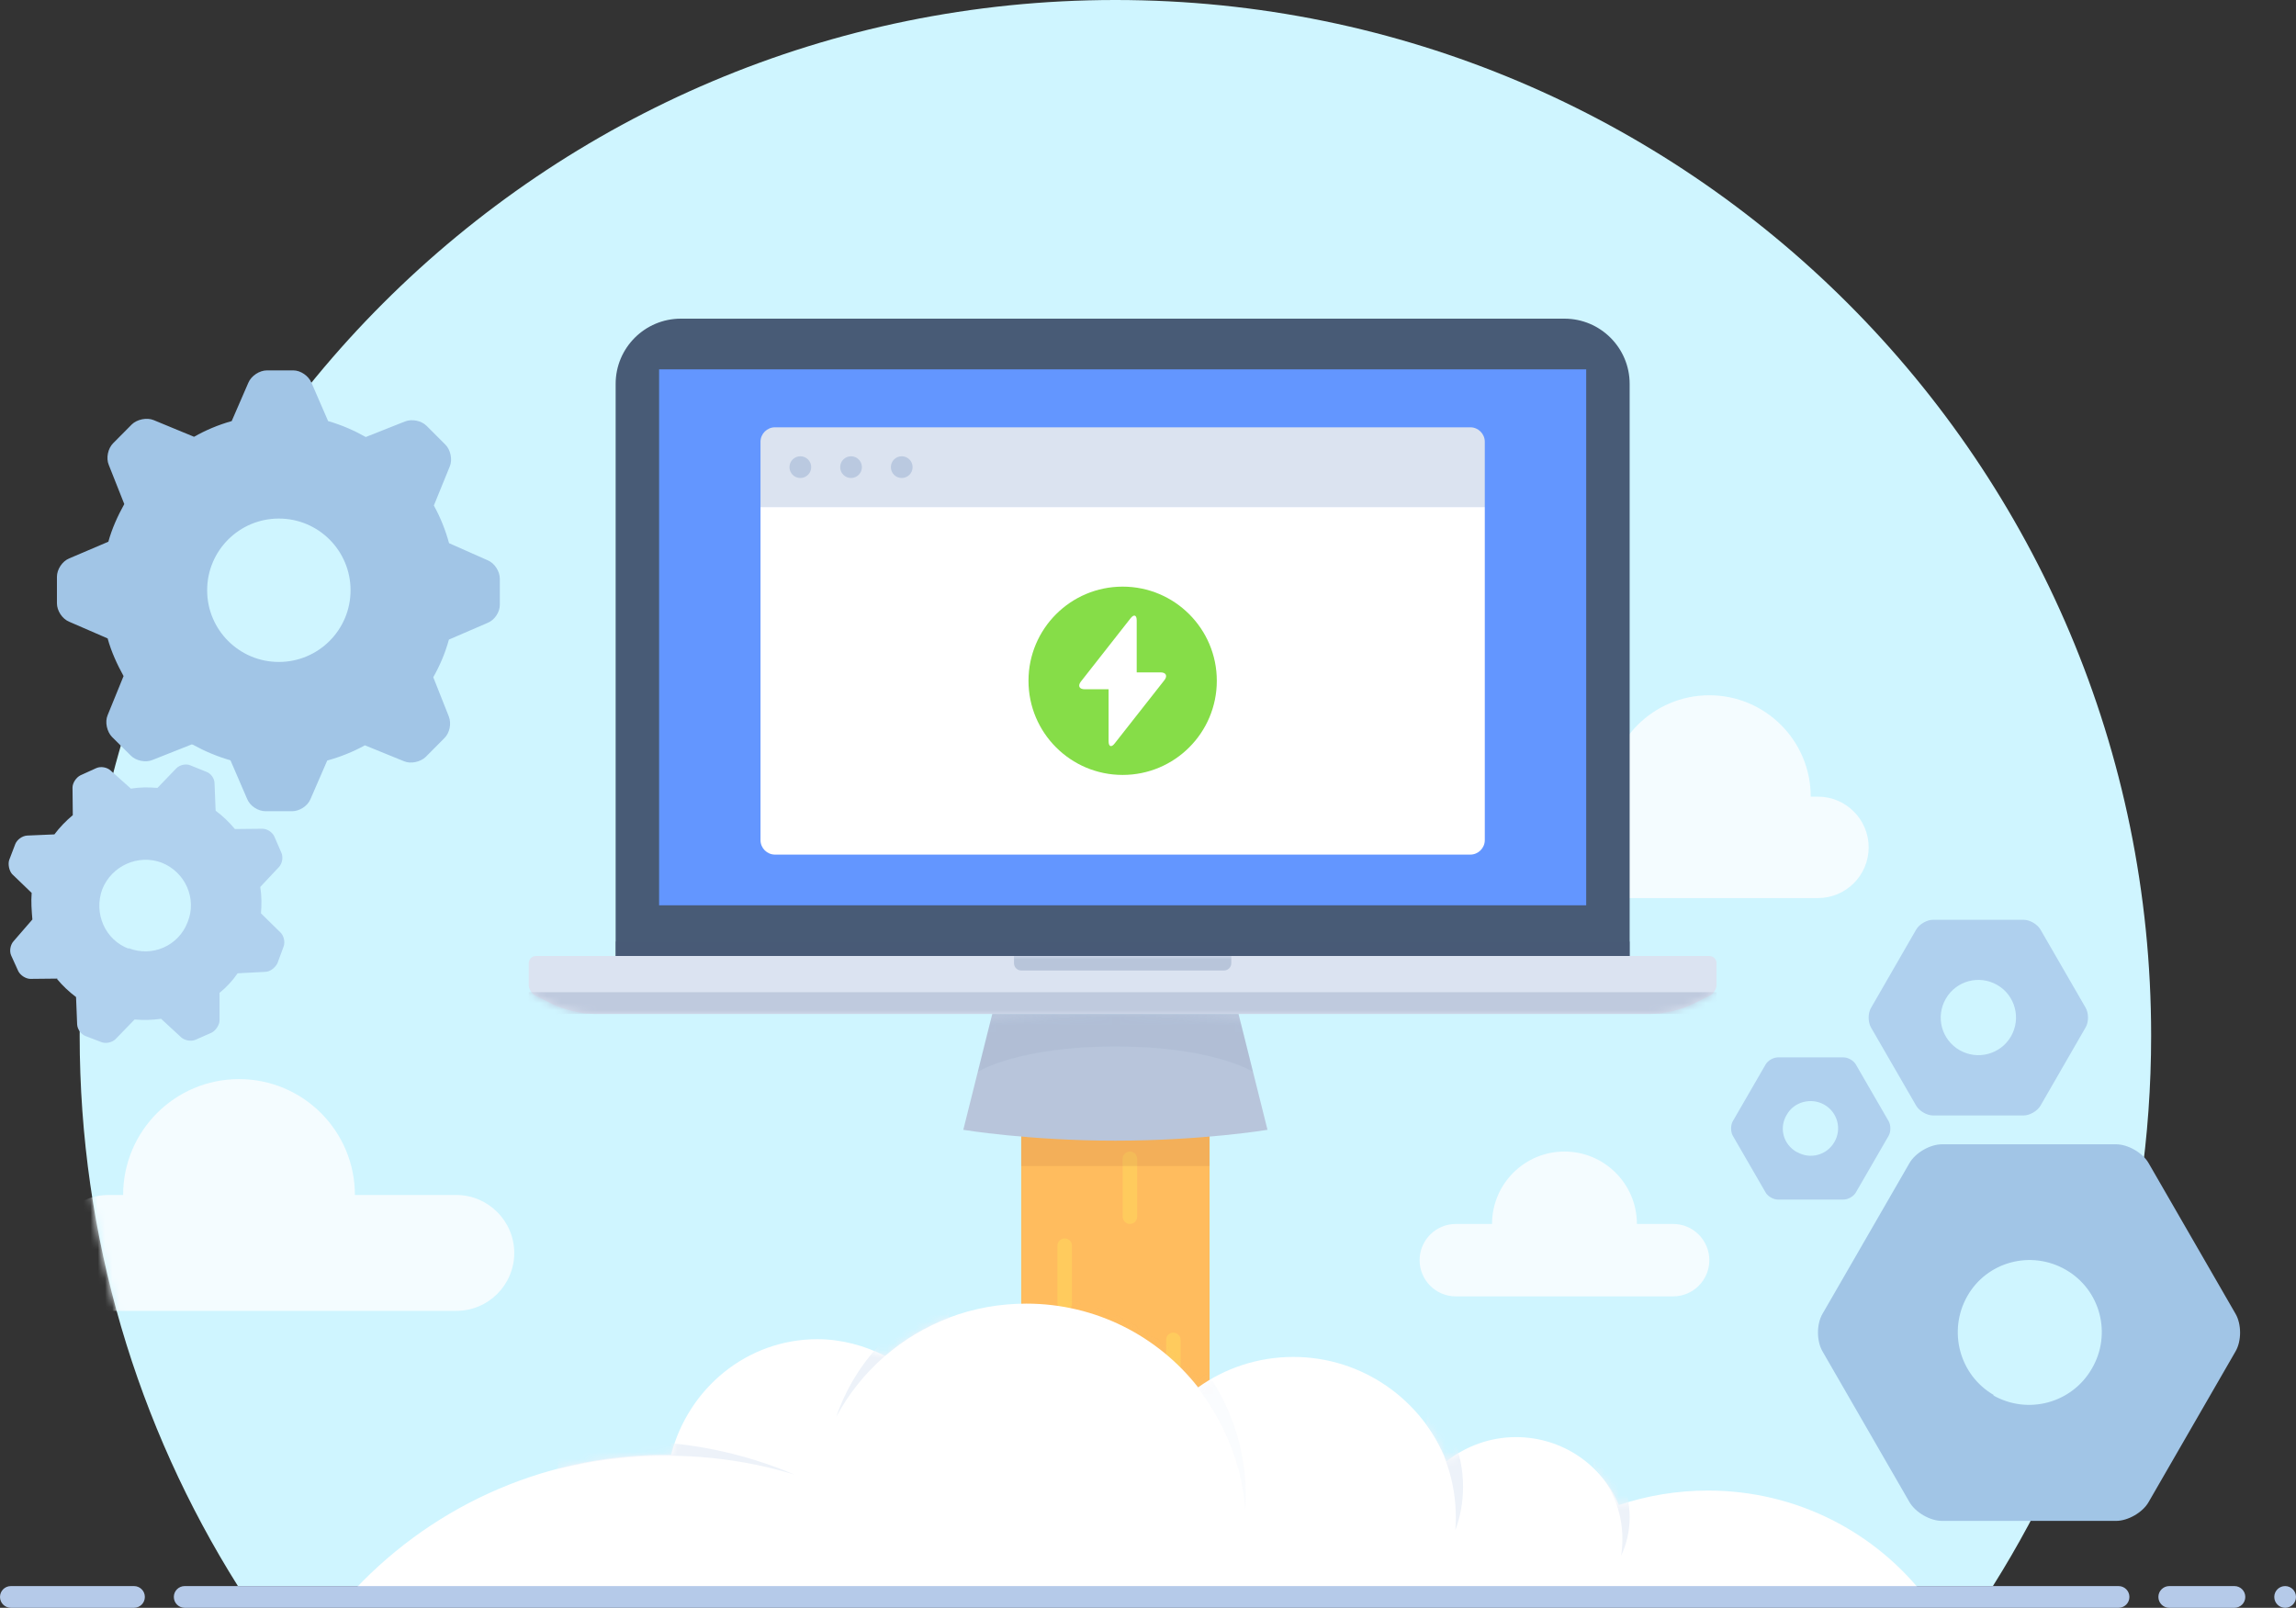 <svg width="317" height="222" viewBox="0 0 317 222" xmlns="http://www.w3.org/2000/svg" xmlns:xlink="http://www.w3.org/1999/xlink">
  <rect x="0" y="0" width="317" height="222" fill="#333333" stroke="none"/>
  <title>
    Illustration 2
  </title>
  <defs>
    <path d="M264.15 219C278 196.98 286 170.93 286 143 286 64.02 221.98 0 143 0S0 64.02 0 143c0 27.93 8 53.98 21.85 76h242.3z" id="a"/>
    <path d="M0 1c0-.55.44-1 1-1h162c.55 0 1 .44 1 1v3c0 .55-.4 1.2-.9 1.45l-2.42 1.2C159.2 7.4 156.66 8 155 8H9c-1.66 0-4.2-.6-5.68-1.34L.9 5.46C.4 5.2 0 4.56 0 4V1z" id="c"/>
    <path d="M0 40.54c10.8-12.06 26.5-19.66 43.95-19.66h.7c2.37-9.2 10.5-15.97 20.2-15.97 3.35 0 6.53.9 9.34 2.3C79.4 2.7 86.2 0 93.7 0c9.63 0 18.2 4.52 23.72 11.56 3.7-2.64 8.24-4.2 13.14-4.2 9.6 0 17.83 5.98 21.15 14.4 2.7-2.08 6-3.33 9.6-3.33 6.4 0 11.9 3.87 14.2 9.38 3.9-1.3 8-2 12.3-2 12.3 0 23.2 5.8 30.1 14.8H0z" id="e"/>
    <path d="M204 181.5s9-1.5 21-1.5 21 1.5 21 1.5l-4 16h-34l-4-16z" id="g"/>
  </defs>
  <g transform="translate(-71 -40)" fill="none" fill-rule="evenodd">
    <path d="M0 0h450v300H0z"/>
    <g transform="translate(82 40)">
      <mask id="b" fill="#fff">
        <use xlink:href="#a"/>
      </mask>
      <use fill="#CFF5FF" xlink:href="#a"/>
      <path d="M215 169c0-5.52-4.48-10-10-10s-10 4.48-10 10h-5c-2.76 0-5 2.24-5 5s2.24 5 5 5h30c2.76 0 5-2.24 5-5s-2.24-5-5-5h-5zm24-59c0-7.73-6.27-14-14-14s-14 6.27-14 14h-11c-3.86 0-7 3.13-7 7 0 3.86 3.14 7 7 7h40c3.86 0 7-3.13 7-7 0-3.86-3.14-7-7-7h-1zM38 165c0-8.84-7.16-16-16-16s-16 7.16-16 16H4c-4.42 0-8 3.58-8 8 0 4.4 3.6 8 8 8h48c4.42 0 8-3.58 8-8 0-4.4-3.6-8-8-8H38z" fill="#F4FCFF" mask="url(#b)"/>
    </g>
    <path d="M156 93c0-4.97 4.04-9 9-9h122c4.97 0 9 4.04 9 9v79H156V93z" fill="#485B76"/>
    <path fill="#485B76" opacity=".6" d="M156 170h140v2H156z"/>
    <path fill="#6396FF" d="M162 91h128v74H162z"/>
    <path d="M176 110h100v46c0 1.1-.9 2-2 2h-96c-1.1 0-2-.9-2-2v-46z" fill="#FFF"/>
    <path d="M226 147c7.18 0 13-5.82 13-13s-5.82-13-13-13-13 5.82-13 13 5.82 13 13 13zm-1.94-11.83v7.18c0 .75.38.9.84.3l6.86-8.73c.47-.6.23-1.08-.52-1.08h-3.3v-7.18c0-.75-.38-.88-.84-.3l-6.86 8.74c-.47.6-.23 1.07.52 1.07h3.3z" fill="#86DD48"/>
    <path d="M176 101c0-1.1.9-2 2-2h96c1.1 0 2 .9 2 2v9H176v-9z" fill="#DBE3F0"/>
    <path d="M181.5 106c.83 0 1.5-.67 1.5-1.5s-.67-1.5-1.5-1.5-1.5.67-1.5 1.5.67 1.5 1.5 1.5zm7 0c.83 0 1.5-.67 1.5-1.5s-.67-1.5-1.5-1.5-1.5.67-1.5 1.5.67 1.5 1.5 1.5zm7 0c.83 0 1.5-.67 1.5-1.5s-.67-1.5-1.5-1.5-1.5.67-1.5 1.5.67 1.5 1.5 1.5z" fill="#BAC9E0"/>
    <g transform="translate(144 172)">
      <mask id="d" fill="#fff">
        <use xlink:href="#c"/>
      </mask>
      <use fill="#DBE3F1" xlink:href="#c"/>
      <path d="M67 0h30v1c0 .55-.45 1-1 1H68c-.55 0-1-.44-1-1V0z" fill="#B8C5DA" mask="url(#d)"/>
      <path fill="#BFCADE" mask="url(#d)" d="M0 5h164v3H0z"/>
    </g>
    <path fill="#FFBC5E" d="M212 193h26v65h-26z"/>
    <path d="M217 212c0-.55.44-1 1-1 .55 0 1 .46 1 1v8c0 .55-.44 1-1 1-.55 0-1-.46-1-1v-8zm15 13c0-.55.44-1 1-1 .55 0 1 .46 1 1v8c0 .55-.44 1-1 1-.55 0-1-.46-1-1v-8zm-10 5c0-.55.44-1 1-1 .55 0 1 .46 1 1v8c0 .55-.44 1-1 1-.55 0-1-.46-1-1v-8zm5 17c0-.55.44-1 1-1 .55 0 1 .46 1 1v8c0 .55-.44 1-1 1-.55 0-1-.46-1-1v-8zm-1-47c0-.55.44-1 1-1 .55 0 1 .46 1 1v8c0 .55-.44 1-1 1-.55 0-1-.46-1-1v-8z" fill="#FFCB5D"/>
    <path fill="#C67F47" opacity=".2" d="M212 195h26v6h-26z"/>
    <g transform="translate(119 220)">
      <mask id="f" fill="#fff">
        <use xlink:href="#e"/>
      </mask>
      <use fill="#FFF" xlink:href="#e"/>
      <path d="M94.5-3C110.8-3 124 10.2 124 26.5c0 .67-.02 1.34-.07 2C122.9 13.14 109.13-1 93.5-1c-.5 0-1 0-1.5.04l1-2C93.5-3 94-3 94.5-3z" fill="#B5C9E8" opacity=".25" mask="url(#f)"/>
      <path d="M149 13.13c3.1 3.13 5 7.43 5 12.17 0 2.1-.38 4.14-1.07 6 .05-.6.07-1.2.07-1.8 0-4.76-1.48-9.17-4-12.8v-3.57zm23 6.37c3.04 2.28 5 5.9 5 10 0 1.9-.42 3.7-1.18 5.32.12-.76.18-1.53.18-2.32 0-3.88-1.52-7.4-4-10v-3zm-143 .36c3.25-.57 6.6-.86 10-.86 8.05 0 15.7 1.64 22.68 4.6C56.08 21.9 50.15 21 44 21c-5.18 0-10.2.64-15 1.86v-3zM83-.92c-7.27 3-12.97 9.04-15.53 16.53C70.8 9.4 76.32 4.5 83 2V-.9z" fill="#EDF2F9" mask="url(#f)"/>
    </g>
    <path d="M95 260.5c0-.83.67-1.5 1.5-1.5h267c.83 0 1.5.67 1.5 1.5s-.67 1.5-1.5 1.5h-267c-.83 0-1.5-.67-1.5-1.5zm-24 0c0-.83.67-1.5 1.5-1.5h17c.83 0 1.5.67 1.5 1.5s-.67 1.5-1.5 1.5h-17c-.83 0-1.5-.67-1.5-1.5zm298 0c0-.83.68-1.5 1.5-1.5h9c.83 0 1.5.67 1.5 1.5s-.68 1.5-1.5 1.5h-9c-.83 0-1.5-.67-1.5-1.5zm16 0c0-.83.67-1.5 1.5-1.5s1.5.67 1.5 1.5-.67 1.5-1.5 1.5-1.5-.67-1.5-1.5z" fill="#B5CAE9"/>
    <path d="M78.85 175.15c.77.93 1.66 1.78 2.65 2.52l.15 3.76c.02.66.53 1.38 1.15 1.62l2.22.85c.6.23 1.48.04 1.94-.43l2.62-2.7c1.23.1 2.46.08 3.66-.1l2.77 2.56c.5.45 1.4.6 2 .33l2.2-.97c.6-.3 1.1-1.1 1.1-1.7v-3.8c1-.8 1.8-1.7 2.5-2.7l3.8-.2c.7 0 1.4-.6 1.7-1.2l.84-2.28c.24-.6.05-1.5-.42-1.95l-2.7-2.65c.1-1.2.1-2.44-.1-3.64l2.6-2.77c.45-.5.6-1.4.3-2l-.94-2.17c-.25-.6-1-1.1-1.66-1.1l-3.8.04c-.78-.94-1.67-1.8-2.66-2.53l-.15-3.78c0-.7-.54-1.4-1.15-1.6l-2.23-.9c-.6-.24-1.44-.04-1.9.43l-2.6 2.7c-1.24-.1-2.47-.1-3.67.1l-2.8-2.5c-.5-.46-1.36-.6-1.96-.34l-2.2 1c-.6.3-1.1 1.06-1.1 1.7l.04 3.8c-.95.8-1.8 1.67-2.54 2.66l-3.75.16c-.7.04-1.4.56-1.65 1.17l-.84 2.2c-.2.6 0 1.5.4 1.95l2.7 2.6c-.1 1.24 0 2.47.1 3.67l-2.6 3c-.45.5-.6 1.37-.33 1.97l.98 2.16c.3.6 1.07 1.08 1.7 1.07l3.8-.04zm9.88-4.24c3.27 1.3 6.93-.3 8.18-3.6 1.3-3.2-.3-6.9-3.6-8.2-3.2-1.2-6.9.4-8.2 3.7-1.2 3.3.4 7 3.7 8.2z" fill="#B0D1EE"/>
    <path d="M97.62 142.82c1.63.9 3.38 1.64 5.2 2.16l2.3 5.33c.4 1 1.53 1.7 2.55 1.7h3.66c1 0 2.15-.7 2.55-1.7l2.3-5.3c1.82-.5 3.57-1.2 5.2-2.1l5.4 2.2c.94.4 2.27.1 3-.6l2.58-2.6c.72-.7 1-2 .6-3l-2.14-5.4c.9-1.6 1.64-3.3 2.16-5.2l5.33-2.3c1-.4 1.7-1.5 1.7-2.5v-3.6c0-1-.7-2.16-1.7-2.56L133 115c-.5-1.83-1.2-3.58-2.1-5.2l2.2-5.4c.4-.94.1-2.3-.6-3l-2.6-2.6c-.7-.7-2-1-3-.6l-5.4 2.14c-1.6-.9-3.3-1.65-5.2-2.2l-2.3-5.3c-.4-.95-1.5-1.7-2.5-1.7h-3.64c-1.04 0-2.17.75-2.57 1.7l-2.3 5.3c-1.88.53-3.6 1.26-5.2 2.17L92.2 98c-.93-.38-2.28-.1-3 .6l-2.58 2.6c-.72.72-1 2.05-.6 3l2.14 5.4c-.9 1.62-1.7 3.37-2.2 5.2l-5.4 2.3c-.98.4-1.7 1.53-1.7 2.54v3.66c0 1.02.72 2.15 1.7 2.55l5.3 2.3c.5 1.82 1.3 3.57 2.2 5.2l-2.2 5.4c-.4.94-.1 2.27.6 3l2.6 2.58c.7.72 2.05 1 3 .6l5.4-2.14zm11.88-11.42c5.47 0 9.9-4.43 9.9-9.9 0-5.47-4.43-9.9-9.9-9.9-5.47 0-9.9 4.43-9.9 9.9 0 5.47 4.43 9.9 9.9 9.9zM363.15 198c1.66 0 3.68 1.17 4.5 2.6l12 20.8c.84 1.44.84 3.77 0 5.2l-12 20.8c-.82 1.44-2.85 2.6-4.5 2.6h-24.02c-1.65 0-3.67-1.17-4.5-2.6l-12-20.8c-.84-1.44-.84-3.77 0-5.2l12-20.8c.83-1.44 2.85-2.6 4.5-2.6h24.02zm-17 34.64c4.8 2.76 10.9 1.12 13.66-3.66 2.8-4.78 1.2-10.9-3.6-13.66s-10.9-1.12-13.6 3.66-1.1 10.9 3.7 13.66z" fill="#A1C5E6"/>
    <path d="M350.38 167c.86 0 1.9.6 2.34 1.35l6.24 10.8c.43.75.43 1.97 0 2.7l-6.24 10.82c-.43.74-1.48 1.35-2.34 1.35H337.9c-.86 0-1.9-.6-2.34-1.35l-6.24-10.8c-.43-.76-.43-1.97 0-2.7l6.24-10.82c.43-.75 1.48-1.35 2.34-1.35h12.48zm-8.83 18c2.5 1.43 5.66.58 7.1-1.9 1.43-2.5.58-5.67-1.9-7.1-2.5-1.44-5.67-.58-7.1 1.9-1.44 2.5-.6 5.66 1.9 7.1zm-16.02 1c.63 0 1.4.44 1.7.98l4.54 7.85c.3.54.3 1.42 0 1.97l-4.54 7.85c-.3.54-1.07.98-1.7.98h-9.06c-.63 0-1.4-.44-1.7-.98l-4.54-7.85c-.3-.55-.3-1.43 0-1.97l4.54-7.85c.3-.54 1.07-.98 1.7-.98h9.06zm-6.4 13.08c1.8 1.04 4.1.42 5.14-1.4 1.05-1.8.43-4.1-1.38-5.14-1.8-1.04-4.2-.43-5.2 1.38-1.1 1.8-.5 4.1 1.4 5.16z" fill="#AFD0EE"/>
    <mask id="h" fill="#fff">
      <use xlink:href="#g"/>
    </mask>
    <use fill="#B8C5DB" transform="matrix(1 0 0 -1 0 377.5)" xlink:href="#g"/>
    <path d="M208 180h34l2 8s-5.5-3.5-19-3.5-19 3.5-19 3.5l2-8z" fill="#7589AB" opacity=".33" mask="url(#h)"/>
  </g>
</svg>
